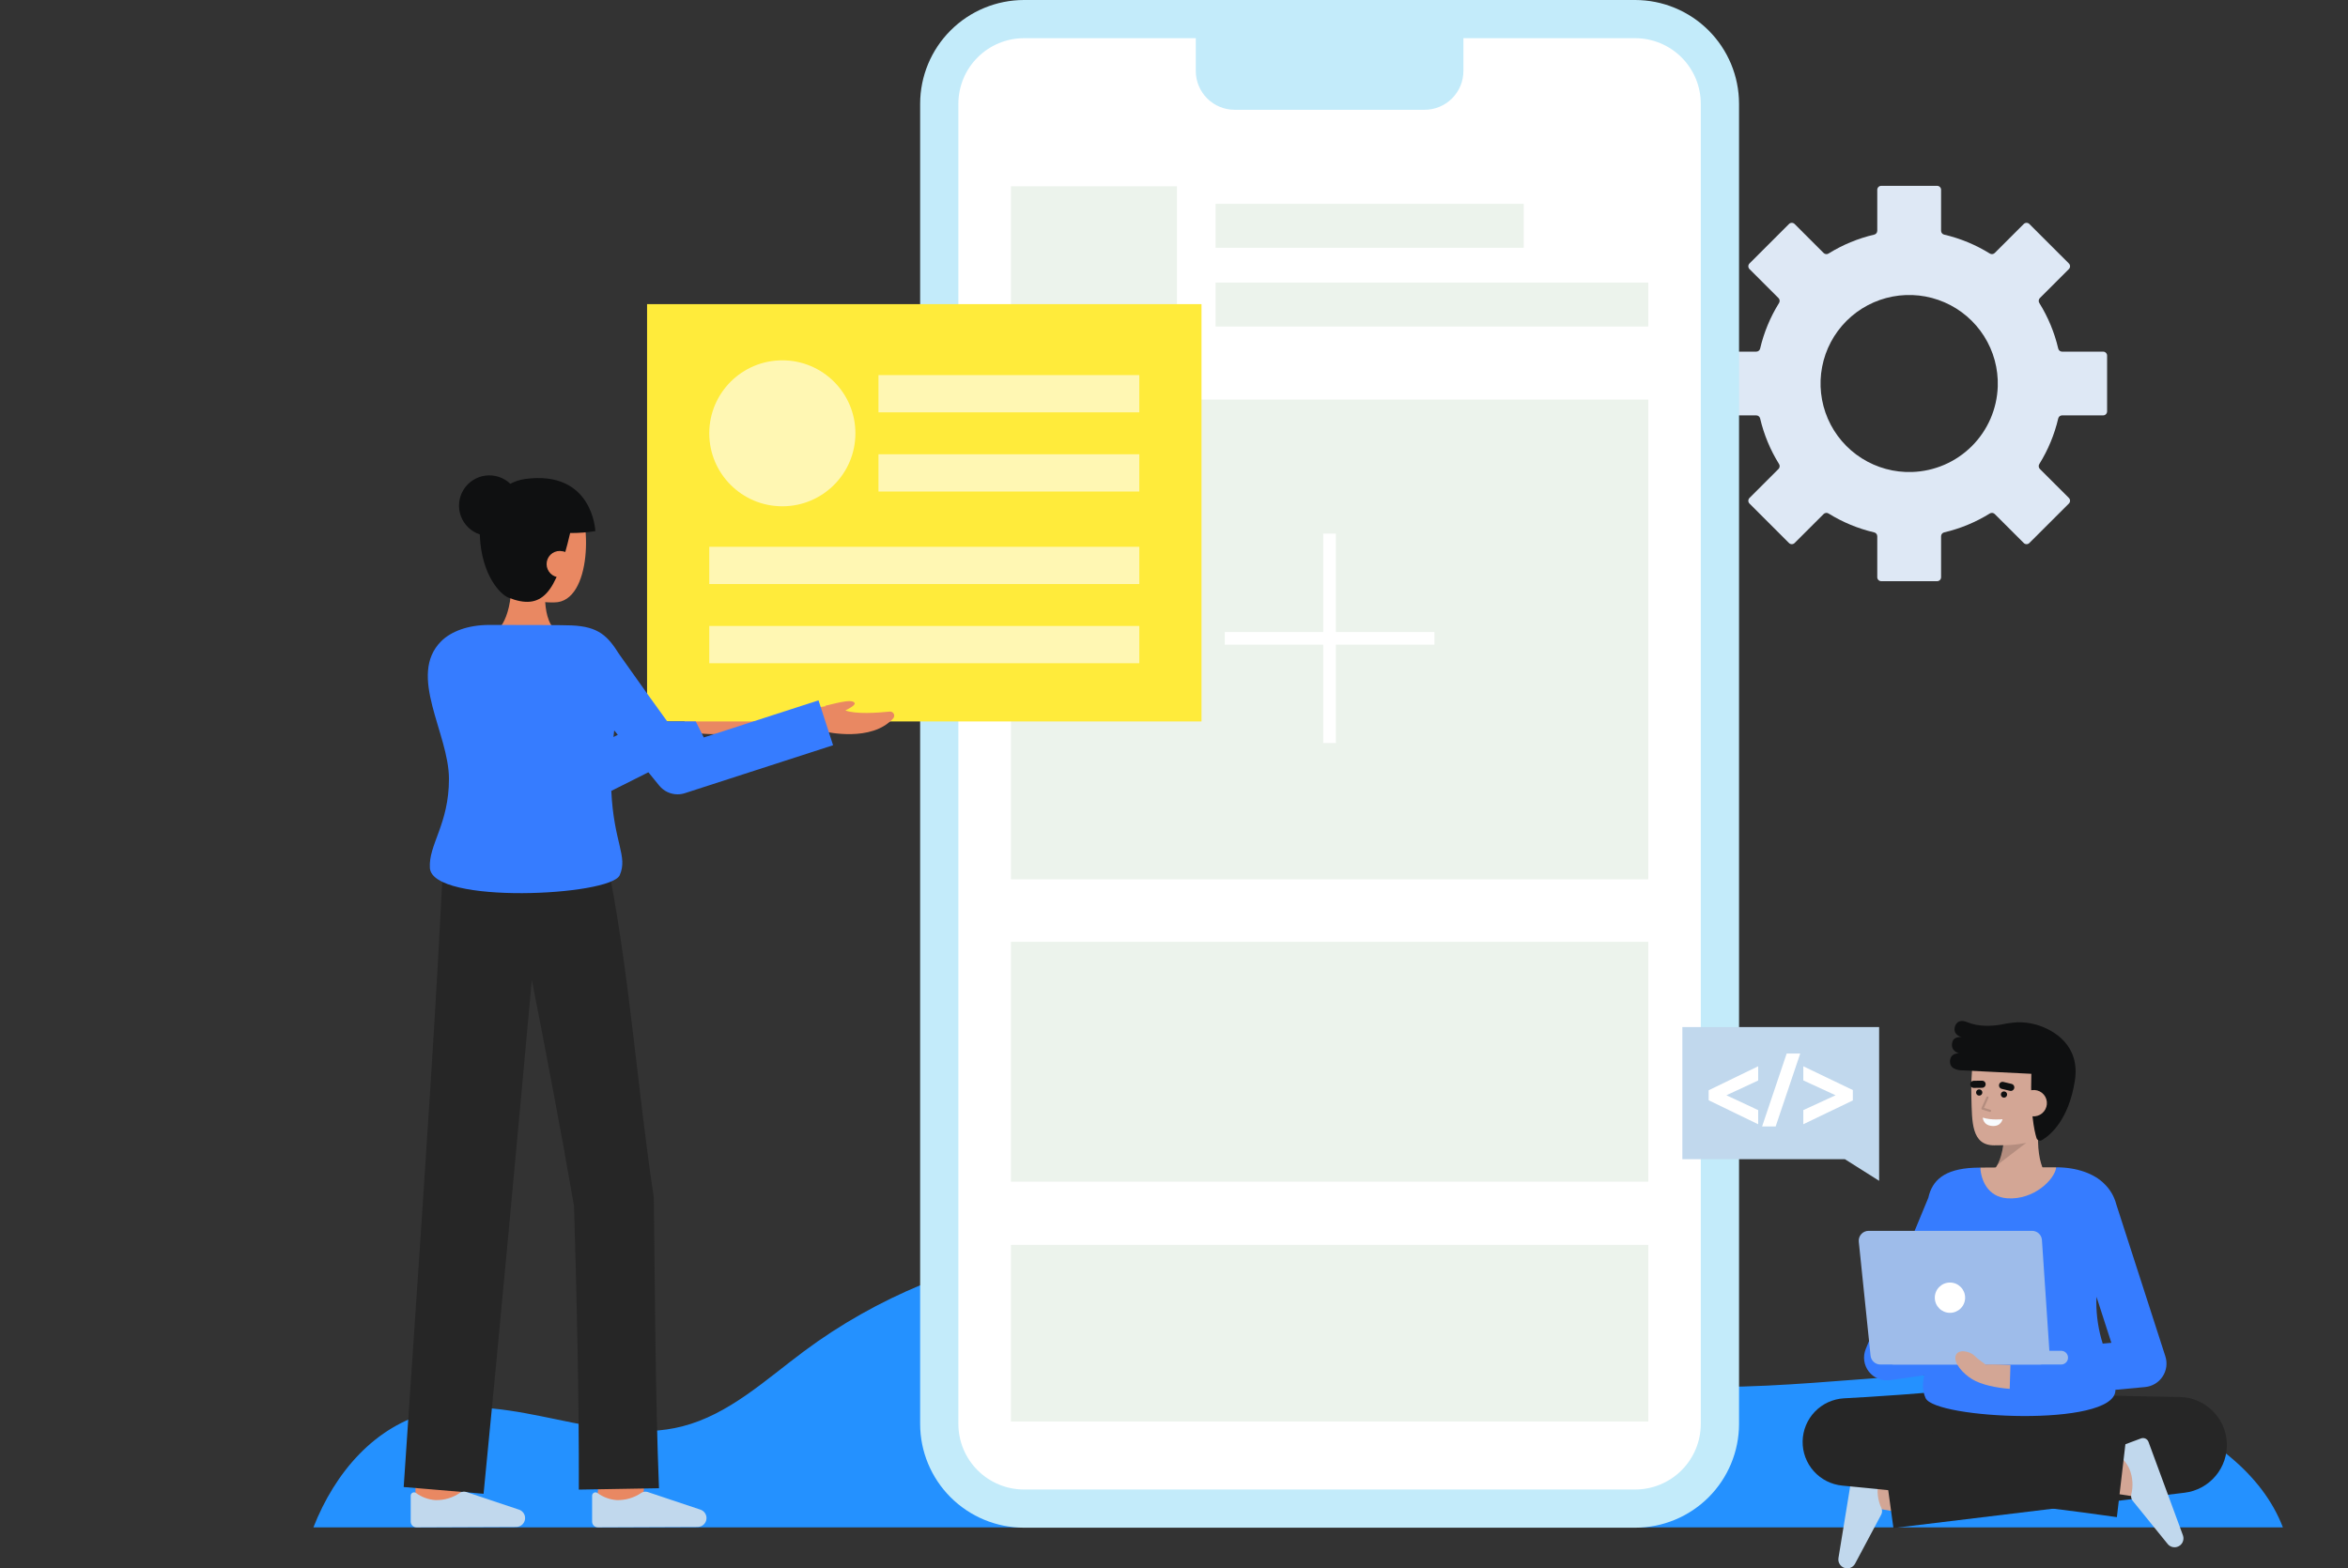 <svg width="449" height="300" viewBox="0 0 449 300" fill="none" xmlns="http://www.w3.org/2000/svg">
<rect x="0" y="0" width="449" height="300" fill="#333333" stroke="none"/>
<g clip-path="url(#clip0_1_3648)">
<path d="M402.932 78.698V68.023C402.932 67.923 402.912 67.824 402.874 67.732C402.836 67.64 402.78 67.556 402.709 67.486C402.639 67.415 402.555 67.36 402.463 67.322C402.371 67.283 402.272 67.264 402.172 67.264H394.327C394.155 67.263 393.988 67.204 393.854 67.097C393.72 66.989 393.626 66.839 393.588 66.671C392.866 63.589 391.644 60.645 389.972 57.956C389.881 57.81 389.841 57.638 389.86 57.467C389.878 57.296 389.955 57.136 390.076 57.014L395.625 51.471C395.767 51.328 395.847 51.135 395.847 50.934C395.847 50.733 395.767 50.54 395.625 50.397L388.068 42.847C387.925 42.705 387.732 42.625 387.531 42.625C387.329 42.625 387.136 42.705 386.994 42.847L381.445 48.391C381.323 48.512 381.163 48.588 380.992 48.607C380.821 48.626 380.649 48.586 380.503 48.495C377.811 46.824 374.865 45.604 371.78 44.882C371.612 44.844 371.462 44.751 371.354 44.616C371.247 44.482 371.188 44.316 371.187 44.144V36.305C371.187 36.104 371.107 35.911 370.965 35.769C370.822 35.626 370.629 35.546 370.427 35.546H359.743C359.541 35.546 359.348 35.626 359.206 35.769C359.063 35.911 358.983 36.104 358.983 36.305V44.144C358.983 44.316 358.924 44.482 358.816 44.616C358.708 44.751 358.558 44.844 358.39 44.882C355.305 45.604 352.359 46.824 349.668 48.495C349.522 48.587 349.35 48.626 349.178 48.608C349.007 48.589 348.848 48.513 348.725 48.391L343.177 42.847C343.106 42.777 343.022 42.721 342.93 42.682C342.838 42.644 342.739 42.625 342.639 42.625C342.539 42.625 342.441 42.644 342.348 42.682C342.256 42.721 342.172 42.777 342.102 42.847L334.548 50.397C334.406 50.539 334.326 50.732 334.326 50.933C334.326 51.135 334.406 51.328 334.548 51.47L340.096 57.014C340.218 57.136 340.294 57.295 340.313 57.466C340.332 57.637 340.292 57.809 340.2 57.955C338.528 60.644 337.307 63.588 336.585 66.671C336.547 66.839 336.453 66.989 336.319 67.096C336.185 67.204 336.018 67.263 335.846 67.263H328.001C327.8 67.263 327.606 67.343 327.464 67.486C327.321 67.628 327.241 67.821 327.241 68.022V78.697C327.241 78.899 327.321 79.092 327.464 79.234C327.606 79.376 327.8 79.456 328.001 79.456H335.846C336.018 79.457 336.185 79.516 336.319 79.624C336.453 79.731 336.547 79.881 336.585 80.049C337.307 83.131 338.529 86.075 340.201 88.764C340.292 88.91 340.332 89.082 340.313 89.253C340.294 89.424 340.218 89.583 340.097 89.705L334.549 95.25C334.478 95.32 334.422 95.404 334.384 95.496C334.345 95.588 334.326 95.687 334.326 95.786C334.326 95.886 334.345 95.985 334.384 96.077C334.422 96.169 334.478 96.252 334.549 96.323L342.102 103.87C342.244 104.012 342.438 104.092 342.639 104.092C342.841 104.092 343.034 104.012 343.177 103.87L348.725 98.326C348.847 98.205 349.007 98.129 349.178 98.11C349.349 98.091 349.521 98.131 349.667 98.223C352.359 99.893 355.305 101.113 358.39 101.835C358.558 101.873 358.708 101.967 358.816 102.101C358.923 102.235 358.982 102.402 358.983 102.574V110.412C358.983 110.613 359.063 110.806 359.206 110.949C359.348 111.091 359.541 111.171 359.743 111.171H370.427C370.629 111.171 370.822 111.091 370.965 110.949C371.107 110.806 371.187 110.613 371.187 110.412V102.572C371.188 102.4 371.247 102.233 371.354 102.099C371.462 101.965 371.612 101.872 371.78 101.834C374.865 101.112 377.812 99.892 380.503 98.222C380.649 98.13 380.821 98.09 380.992 98.109C381.164 98.128 381.323 98.204 381.445 98.325L386.994 103.868C387.136 104.011 387.329 104.091 387.531 104.091C387.732 104.091 387.925 104.011 388.068 103.868L395.625 96.321C395.767 96.179 395.847 95.986 395.847 95.784C395.847 95.583 395.767 95.39 395.625 95.248L390.076 89.704C389.954 89.582 389.878 89.422 389.859 89.251C389.841 89.08 389.88 88.908 389.972 88.763C391.644 86.073 392.865 83.13 393.588 80.047C393.626 79.88 393.72 79.73 393.854 79.622C393.988 79.515 394.155 79.456 394.327 79.455H402.172C402.373 79.455 402.566 79.376 402.709 79.233C402.851 79.091 402.931 78.899 402.932 78.698ZM365.636 90.284C362.238 90.395 358.886 89.482 356.014 87.664C353.143 85.846 350.885 83.208 349.533 80.092C348.182 76.975 347.8 73.525 348.437 70.189C349.073 66.852 350.699 63.784 353.103 61.383C355.508 58.982 358.579 57.359 361.918 56.724C365.258 56.09 368.711 56.473 371.83 57.825C374.948 59.176 377.588 61.434 379.406 64.304C381.224 67.173 382.136 70.523 382.024 73.918C381.883 78.215 380.111 82.298 377.068 85.337C374.024 88.377 369.937 90.146 365.636 90.284Z" fill="#DEE8F5"/>
<path d="M436.55 292.158H59.932C64.058 281.645 71.679 272.724 82.422 270.078C98.138 266.212 114.769 276.841 130.45 272.845C139.357 270.576 146.372 263.966 153.742 258.477C181.546 237.766 219.647 231.645 252.547 242.607C269.745 248.334 285.416 258.35 303.033 262.61C325.813 268.118 349.636 263.55 373.061 262.797C395.877 262.064 428.567 271.352 436.55 292.158Z" fill="#2491FF"/>
<path d="M312.688 3.653H195.815C186.866 3.653 179.61 10.902 179.61 19.843V272.38C179.61 281.322 186.866 288.571 195.815 288.571H312.688C321.638 288.571 328.893 281.322 328.893 272.38V19.843C328.893 10.902 321.638 3.653 312.688 3.653Z" fill="white"/>
<path d="M312.689 292.223H195.816C190.551 292.217 185.503 290.125 181.779 286.405C178.056 282.684 175.961 277.641 175.956 272.38V19.843C175.962 14.582 178.056 9.538 181.78 5.818C185.503 2.098 190.551 0.006 195.817 0L312.689 0C317.955 0.006 323.003 2.098 326.726 5.818C330.449 9.538 332.544 14.582 332.55 19.843V272.38C332.544 277.641 330.45 282.684 326.726 286.405C323.003 290.125 317.954 292.217 312.689 292.223ZM195.817 7.304C192.489 7.308 189.299 8.63 186.946 10.981C184.593 13.331 183.27 16.519 183.266 19.843V272.38C183.27 275.704 184.593 278.891 186.946 281.242C189.299 283.592 192.489 284.915 195.816 284.918H312.688C316.016 284.915 319.206 283.592 321.558 281.242C323.911 278.891 325.234 275.704 325.238 272.38V19.843C325.234 16.519 323.911 13.332 321.558 10.981C319.206 8.63 316.016 7.308 312.688 7.304H195.817Z" fill="#C3EBFA"/>
<path d="M228.665 3.653H279.844V13.574C279.844 15.543 279.061 17.432 277.667 18.825C276.273 20.217 274.383 21 272.412 21H236.097C234.126 21 232.236 20.217 230.842 18.825C229.448 17.432 228.665 15.543 228.665 13.573V3.653Z" fill="#C3EBFA"/>
<path d="M225.063 35.632H193.314V67.353H225.063V35.632Z" fill="#ECF3EC"/>
<path d="M315.194 54.049H232.45V62.46H315.194V54.049Z" fill="#ECF3EC"/>
<path d="M291.381 38.983H232.45V47.394H291.381V38.983Z" fill="#ECF3EC"/>
<path d="M315.194 76.433H193.314V168.196H315.194V76.433Z" fill="#ECF3EC"/>
<path d="M315.194 180.155H193.314V226.036H315.194V180.155Z" fill="#ECF3EC"/>
<path d="M315.194 238.126H193.314V271.917H315.194V238.126Z" fill="#ECF3EC"/>
<path d="M81.141 137.303L81.021 137.138H81.025L81.141 137.303Z" fill="#367CFF"/>
<path d="M255.461 102.068H253.042V142.13H255.461V102.068Z" fill="white"/>
<path d="M274.301 120.891H234.204V123.308H274.301V120.891Z" fill="white"/>
<path d="M392.313 225.792C392.313 225.792 389.109 224.095 389.825 215.379L383.204 214.153C383.204 214.153 383.948 221.967 380.6 224.448L392.313 225.792Z" fill="#D3A695"/>
<path opacity="0.15" d="M381.957 222.815L387.456 218.612L383.137 218.567C383.012 220.044 382.612 221.485 381.957 222.815Z" fill="black"/>
<path d="M393.58 212C393.122 214.644 391.677 217.148 389.342 218.002C386.571 219.016 384.518 219.084 381.323 219.084C376.962 219.084 377.106 214.541 376.984 209.962C376.86 205.365 377.227 200.434 378.95 198.832C382.389 195.634 392.486 197.659 393.714 203.007C394.348 205.774 394.017 209.483 393.58 212Z" fill="#D3A695"/>
<path d="M374.646 201.49C374.646 201.49 372.86 201.092 373.349 199.312C373.673 198.132 375.186 198.394 375.186 198.394C375.186 198.394 373.753 198.132 373.753 196.883C373.753 196.096 374.359 194.761 376.186 195.524C378.329 196.418 380.774 196.304 382.632 195.991C383.684 195.761 384.751 195.611 385.826 195.541H385.831C387.066 195.519 388.297 195.684 389.483 196.029C392.805 197.022 397.834 199.999 396.765 206.747C395.571 214.278 392.035 217.158 390.478 218.082C390.386 218.138 390.283 218.171 390.176 218.181C390.069 218.19 389.961 218.176 389.86 218.137C389.76 218.099 389.669 218.039 389.596 217.961C389.522 217.882 389.467 217.789 389.435 217.686C388.994 216.275 388.234 212.723 388.446 205.4C378.233 204.899 375.295 204.747 375.295 204.747C375.295 204.747 372.89 204.837 372.89 203.083C372.89 201.328 374.646 201.49 374.646 201.49Z" fill="#0F1011"/>
<path d="M383.215 209.962C383.546 209.962 383.815 209.693 383.815 209.362C383.815 209.031 383.546 208.762 383.215 208.762C382.883 208.762 382.614 209.031 382.614 209.362C382.614 209.693 382.883 209.962 383.215 209.962Z" fill="#0F1011"/>
<path d="M378.477 209.574C378.808 209.574 379.077 209.306 379.077 208.974C379.077 208.643 378.808 208.375 378.477 208.375C378.145 208.375 377.876 208.643 377.876 208.974C377.876 209.306 378.145 209.574 378.477 209.574Z" fill="#0F1011"/>
<path d="M379.028 207.395L377.438 207.414" stroke="#0F1011" stroke-width="1.362" stroke-miterlimit="10" stroke-linecap="round"/>
<path d="M384.511 207.994L382.943 207.617" stroke="#0F1011" stroke-width="1.362" stroke-miterlimit="10" stroke-linecap="round"/>
<path d="M386.338 210.83C386.293 211.497 386.513 212.155 386.949 212.661C387.386 213.167 388.004 213.481 388.67 213.536C389.337 213.59 389.998 213.38 390.511 212.951C391.024 212.523 391.347 211.909 391.411 211.244C391.444 210.91 391.41 210.573 391.31 210.253C391.21 209.933 391.046 209.636 390.829 209.38C390.612 209.124 390.345 208.915 390.045 208.764C389.745 208.613 389.418 208.524 389.083 208.502C387.269 208.445 386.453 209.431 386.338 210.83Z" fill="#D3A695"/>
<g opacity="0.15">
<path d="M380.549 212.689C380.598 212.689 380.646 212.671 380.684 212.639C380.722 212.606 380.746 212.561 380.754 212.512C380.761 212.463 380.751 212.413 380.724 212.371C380.698 212.329 380.657 212.298 380.61 212.284L379.389 211.911L380.243 210.011C380.264 209.961 380.265 209.905 380.246 209.854C380.226 209.803 380.187 209.762 380.137 209.74C380.088 209.717 380.031 209.715 379.98 209.734C379.929 209.753 379.888 209.792 379.865 209.841L378.915 211.955C378.903 211.982 378.896 212.011 378.896 212.04C378.897 212.07 378.903 212.099 378.915 212.125C378.927 212.152 378.945 212.176 378.967 212.195C378.989 212.215 379.015 212.229 379.043 212.238L380.488 212.681C380.508 212.687 380.528 212.689 380.549 212.689Z" fill="black"/>
</g>
<path d="M382.937 214.085C382.937 214.085 380.721 214.319 379.167 213.777C379.167 213.777 379.179 215.235 380.932 215.379C382.686 215.522 382.937 214.085 382.937 214.085Z" fill="#F8FCFF"/>
<path d="M366.295 289.807C365.507 289.675 356.627 288.16 356.627 288.16L358.091 279.591C358.091 279.591 366.948 281.103 367.733 281.234L366.295 289.807Z" fill="#D3A695"/>
<path d="M351.561 298.027C351.524 298.257 351.534 298.493 351.592 298.72C351.65 298.946 351.754 299.159 351.897 299.343C352.041 299.528 352.221 299.681 352.426 299.793C352.632 299.905 352.858 299.973 353.091 299.994C353.414 300.022 353.739 299.958 354.026 299.808C354.314 299.659 354.553 299.43 354.715 299.15L359.733 289.731C359.829 289.548 359.885 289.347 359.897 289.141C359.908 288.935 359.875 288.728 359.799 288.536C359.076 287.005 358.864 285.283 359.194 283.622C359.505 282.337 360.17 281.166 361.114 280.241C361.206 280.161 361.273 280.057 361.307 279.941C361.341 279.824 361.342 279.7 361.309 279.584C361.275 279.467 361.21 279.362 361.119 279.281C361.028 279.2 360.916 279.147 360.797 279.127L355.913 278.31C355.769 278.286 355.621 278.291 355.479 278.324C355.337 278.357 355.202 278.417 355.084 278.502C354.965 278.587 354.864 278.695 354.787 278.819C354.71 278.943 354.658 279.081 354.635 279.225L351.561 298.027Z" fill="#C1D8ED"/>
<path d="M393.786 266.632C397.471 266.785 401.224 266.893 404.978 266.986L410.619 267.11L416.253 267.212L416.815 267.222C419.142 267.265 421.366 268.189 423.038 269.806C424.711 271.424 425.707 273.615 425.827 275.937C425.946 278.26 425.18 280.541 423.683 282.321C422.185 284.102 420.068 285.248 417.758 285.531L362.077 292.286L359.81 275.844L415.242 267.294L416.747 285.613L411.026 285.983L405.309 286.328C401.491 286.549 397.672 286.755 393.785 286.914L393.786 266.632Z" fill="#262626"/>
<path d="M407.832 286.207C400.145 285.09 399.38 284.883 399.126 284.817L401.387 276.423C401.362 276.416 401.329 276.407 401.289 276.398C401.918 276.536 405.825 277.132 409.084 277.605L407.832 286.207Z" fill="#D3A695"/>
<path d="M417.433 293.679C417.513 293.899 417.548 294.132 417.534 294.366C417.52 294.599 417.458 294.827 417.353 295.035C417.247 295.244 417.099 295.428 416.919 295.577C416.738 295.726 416.529 295.836 416.304 295.9C415.992 295.989 415.662 295.988 415.351 295.896C415.04 295.803 414.762 295.624 414.549 295.38L407.833 287.084C407.705 286.923 407.612 286.736 407.562 286.536C407.512 286.336 407.506 286.127 407.543 285.925C407.962 284.284 407.843 282.553 407.204 280.985C406.655 279.783 405.78 278.759 404.677 278.03C404.572 277.969 404.486 277.879 404.43 277.772C404.374 277.664 404.35 277.542 404.36 277.421C404.371 277.3 404.416 277.185 404.489 277.088C404.563 276.992 404.663 276.918 404.777 276.876L409.417 275.147C409.554 275.096 409.7 275.073 409.846 275.078C409.992 275.084 410.135 275.118 410.268 275.179C410.401 275.24 410.52 275.326 410.619 275.433C410.719 275.541 410.796 275.666 410.846 275.803L417.433 293.679Z" fill="#C1D8ED"/>
<path d="M381.422 285.425C379.089 285.226 376.757 285.083 374.425 284.949C372.093 284.825 369.761 284.7 367.43 284.618L363.934 284.483L360.438 284.382C358.107 284.305 355.777 284.273 353.447 284.229L354.254 267.502C358.617 268.111 362.985 268.671 367.351 269.245C371.717 269.819 376.089 270.347 380.46 270.884L387.019 271.657L393.584 272.392C397.962 272.862 402.341 273.329 406.729 273.714L404.803 290.201C400.444 289.566 396.076 289.013 391.706 288.462L385.151 287.668L378.589 286.91C374.212 286.428 369.836 285.937 365.456 285.49C361.076 285.042 356.696 284.584 352.31 284.173C350.206 283.976 348.255 282.993 346.846 281.42C345.437 279.847 344.675 277.801 344.711 275.69C344.748 273.579 345.581 271.561 347.044 270.037C348.506 268.514 350.491 267.599 352.6 267.475L353.119 267.446C355.445 267.31 357.772 267.186 360.098 267.016L363.588 266.778L367.076 266.506C369.402 266.33 371.727 266.113 374.052 265.898C376.377 265.672 378.702 265.436 381.025 265.146L381.422 285.425Z" fill="#262626"/>
<path d="M402.255 264.094L403.481 284.668L368.063 284.252L370.736 266.037L402.255 264.094Z" fill="#262626"/>
<path d="M414.075 259.442L404.689 230.365C404.3 228.851 403.492 227.478 402.357 226.402C400.463 224.511 397.195 223.29 393.21 223.285C392.911 225.608 378.8 225.616 378.693 223.339C378.154 223.347 377.735 223.356 377.475 223.368C371.774 223.614 369.479 225.806 368.75 229.106L356.784 258.036C356.491 258.745 356.391 259.518 356.493 260.278C356.596 261.037 356.898 261.756 357.368 262.362C357.839 262.967 358.461 263.438 359.172 263.725C359.884 264.013 360.658 264.107 361.418 263.999L367.956 263.068C367.634 264.696 367.583 265.961 368.219 267.423C369.955 271.409 404.064 273.065 404.519 266.053C404.524 265.984 404.524 265.916 404.527 265.846L410.195 265.319C410.868 265.257 411.519 265.044 412.1 264.696C412.68 264.349 413.175 263.875 413.547 263.311C413.92 262.747 414.16 262.106 414.252 261.436C414.343 260.767 414.283 260.085 414.075 259.442ZM367.735 254.32L369.898 249.091C369.874 250.961 369.774 252.603 369.63 254.05L367.735 254.32ZM403.748 256.856L402.095 257.01C401.28 254.418 400.868 251.717 400.874 249C400.874 248.683 400.887 248.369 400.908 248.056L403.748 256.856Z" fill="#367CFF"/>
<path d="M390.473 237.196L391.937 259.002C391.954 259.259 391.918 259.517 391.832 259.759C391.745 260.002 391.61 260.224 391.433 260.413C391.257 260.601 391.044 260.751 390.808 260.853C390.571 260.956 390.316 261.009 390.058 261.009H359.576C359.11 261.009 358.661 260.836 358.315 260.525C357.969 260.213 357.751 259.784 357.703 259.321L355.448 237.514C355.421 237.252 355.449 236.987 355.531 236.737C355.613 236.487 355.746 236.256 355.923 236.061C356.099 235.865 356.315 235.709 356.556 235.602C356.797 235.495 357.057 235.439 357.321 235.439H388.595C389.072 235.44 389.532 235.621 389.881 235.947C390.23 236.274 390.441 236.72 390.473 237.196Z" fill="#9EBCEA"/>
<path d="M362.121 261.009H394.149C394.875 261.009 395.463 260.421 395.463 259.696C395.463 258.971 394.875 258.383 394.149 258.383H362.121C361.396 258.383 360.807 258.971 360.807 259.696C360.807 260.421 361.396 261.009 362.121 261.009Z" fill="#9EBCEA"/>
<path d="M372.885 251.123C374.487 251.123 375.785 249.825 375.785 248.225C375.785 246.625 374.487 245.328 372.885 245.328C371.284 245.328 369.985 246.625 369.985 248.225C369.985 249.825 371.284 251.123 372.885 251.123Z" fill="white"/>
<path d="M377.06 263.778C378.92 264.924 381.799 265.467 384.31 265.665L384.451 261.095C383.27 261.062 381.455 260.938 379.678 261.008C378.875 260.354 378.412 260.16 377.588 259.336C376.711 258.459 374.408 257.933 373.973 259.336C373.538 260.739 375.427 262.768 377.06 263.778Z" fill="#D3A695"/>
<path d="M378.694 223.339C378.802 225.616 380.041 228.965 383.865 229.217C388.961 229.552 392.913 225.608 393.211 223.285H393.198C388.181 223.285 381.619 223.294 378.694 223.339Z" fill="#D3A695"/>
<path d="M359.339 225.87L352.784 221.731H321.711V196.463H359.339V225.87Z" fill="#C1D8ED"/>
<path d="M327.242 208.863L335.709 204.758V206.364L328.992 209.488V209.524L335.709 212.665V214.253L327.242 210.148V208.863Z" fill="white" stroke="white" stroke-miterlimit="10"/>
<path d="M337.658 214.967L342.017 202.026H343.554L339.194 214.967H337.658Z" fill="white" stroke="white" stroke-miterlimit="10"/>
<path d="M353.811 210.183L345.343 214.252V212.664L352.167 209.523V209.487L345.343 206.344V204.756L353.811 208.825V210.183Z" fill="white" stroke="white" stroke-miterlimit="10"/>
<path d="M122.806 287.68L114.167 286.654C114.556 283.387 114.995 279.463 115.025 278.819C115.025 278.86 115.025 278.894 115.025 278.921H123.725C123.723 279.181 123.723 279.974 122.806 287.68Z" fill="#E98862"/>
<path d="M88.141 288.72L79.44 288.692C79.44 288.692 79.47 279.715 79.47 278.921H88.17C88.17 279.718 88.141 288.72 88.141 288.72Z" fill="#E98862"/>
<path d="M126.016 284.674C125.296 266.458 125.253 247.325 125.027 229.06C122.035 209.36 120.462 187.752 116.769 168.192L116.658 168.224L116.334 166.018L84.816 164.073C84.816 164.073 83.994 179.504 83.708 184.645C82.171 212.21 79.053 256.513 77.198 284.442L92.472 285.731C95.2 258.263 99.234 214.504 101.7 187.432C104.405 201.226 107.37 216.761 109.772 230.719C110.298 248.551 110.737 267.133 110.69 284.936L126.016 284.674Z" fill="#262626"/>
<path d="M98.718 292.082C98.952 292.081 99.184 292.032 99.398 291.938C99.612 291.843 99.804 291.706 99.963 291.534C100.122 291.362 100.243 291.159 100.319 290.938C100.396 290.717 100.426 290.483 100.408 290.25C100.383 289.927 100.266 289.617 100.07 289.359C99.875 289.1 99.61 288.902 99.306 288.789L89.18 285.4C88.984 285.335 88.776 285.313 88.571 285.336C88.366 285.359 88.168 285.426 87.991 285.532C86.598 286.497 84.933 286.991 83.24 286.94C81.92 286.846 80.654 286.384 79.585 285.606C79.491 285.529 79.377 285.48 79.257 285.466C79.136 285.451 79.014 285.471 78.904 285.523C78.794 285.575 78.701 285.657 78.637 285.76C78.572 285.862 78.538 285.981 78.538 286.103V291.05C78.538 291.196 78.567 291.341 78.623 291.475C78.679 291.61 78.761 291.733 78.865 291.836C78.968 291.939 79.091 292.02 79.226 292.076C79.361 292.131 79.506 292.159 79.652 292.159L98.718 292.082Z" fill="#C1D8ED"/>
<path d="M133.408 292.082C133.642 292.081 133.873 292.032 134.087 291.937C134.301 291.843 134.494 291.706 134.652 291.534C134.811 291.362 134.932 291.159 135.009 290.938C135.085 290.717 135.115 290.483 135.097 290.25C135.072 289.927 134.955 289.618 134.76 289.359C134.564 289.1 134.299 288.902 133.996 288.789L123.869 285.4C123.673 285.335 123.465 285.313 123.26 285.336C123.054 285.359 122.856 285.426 122.679 285.532C121.287 286.497 119.622 286.991 117.928 286.94C116.609 286.846 115.343 286.384 114.274 285.606C114.18 285.529 114.066 285.48 113.945 285.466C113.825 285.451 113.702 285.471 113.593 285.523C113.483 285.575 113.39 285.657 113.325 285.76C113.261 285.862 113.226 285.981 113.227 286.103V291.05C113.227 291.196 113.255 291.341 113.311 291.475C113.367 291.61 113.45 291.733 113.553 291.836C113.657 291.939 113.779 292.02 113.915 292.076C114.05 292.131 114.195 292.159 114.341 292.159L133.408 292.082Z" fill="#C1D8ED"/>
<path d="M131.782 134.991L131.975 135.074L129.565 135.462L131.931 139.974C131.931 139.974 140.703 142.025 144.807 137.412C144.911 137.294 144.978 137.148 144.998 136.992C145.018 136.836 144.99 136.677 144.919 136.537C144.847 136.397 144.735 136.282 144.597 136.207C144.458 136.132 144.301 136.1 144.144 136.116C141.779 136.356 137.56 136.641 135.661 135.893C136.496 135.483 137.604 134.855 137.43 134.48C136.972 133.495 133.001 134.795 131.782 134.991Z" fill="#E98862"/>
<path d="M229.759 58.174H123.735V137.999H229.759V58.174Z" fill="#FFEB3B"/>
<path d="M157.779 134.991L157.971 135.074L155.562 135.462L157.927 139.974C157.927 139.974 166.699 142.025 170.803 137.412C170.908 137.294 170.974 137.148 170.994 136.992C171.014 136.836 170.986 136.678 170.915 136.538C170.843 136.398 170.731 136.283 170.593 136.207C170.455 136.132 170.297 136.1 170.141 136.116C167.775 136.356 163.557 136.641 161.657 135.893C162.493 135.483 163.601 134.855 163.427 134.48C162.969 133.495 158.998 134.795 157.779 134.991Z" fill="#E98862"/>
<path d="M94.498 121.017C94.498 121.017 97.829 119.587 97.829 110.842L104.526 110.16C104.526 110.16 103.146 117.888 106.28 120.633L94.498 121.017Z" fill="#E98862"/>
<path d="M94.361 107.167C94.602 109.84 95.836 112.454 98.093 113.495C100.547 114.709 103.261 115.304 105.998 115.229C113.268 115.229 113.186 98.706 110.018 95.239C106.851 91.771 96.624 92.965 94.962 98.194C94.103 100.899 94.132 104.623 94.361 107.167Z" fill="#E98862"/>
<path d="M104.911 105.985C105.243 105.985 105.512 105.717 105.512 105.386C105.512 105.054 105.243 104.786 104.911 104.786C104.58 104.786 104.311 105.054 104.311 105.386C104.311 105.717 104.58 105.985 104.911 105.985Z" fill="#367CFF"/>
<path d="M103.73 104.198C103.658 104.198 103.59 104.172 103.537 104.123C103.485 104.075 103.453 104.008 103.448 103.937C103.442 103.866 103.464 103.796 103.509 103.74C103.554 103.685 103.618 103.648 103.688 103.638L105.282 103.39C105.356 103.378 105.431 103.397 105.491 103.441C105.552 103.485 105.592 103.551 105.604 103.625C105.615 103.699 105.597 103.774 105.553 103.835C105.508 103.895 105.442 103.935 105.368 103.947L103.775 104.195C103.76 104.197 103.745 104.198 103.73 104.198Z" fill="#367CFF"/>
<path d="M113.847 101.595C113.847 101.595 113.388 89.819 100.334 91.632C99.374 91.783 98.445 92.088 97.583 92.536C96.954 91.935 96.198 91.483 95.371 91.214C94.543 90.945 93.666 90.865 92.803 90.98C91.941 91.096 91.116 91.404 90.389 91.881C89.662 92.358 89.051 92.993 88.603 93.738C88.155 94.483 87.88 95.32 87.799 96.185C87.718 97.051 87.833 97.924 88.136 98.739C88.438 99.554 88.92 100.29 89.546 100.894C90.173 101.498 90.927 101.953 91.753 102.226C91.753 102.326 91.753 102.425 91.759 102.527C92.122 110.16 95.742 113.748 97.254 114.332C103.63 116.8 106.288 113.693 109.028 101.956C110.642 101.97 112.253 101.85 113.847 101.595Z" fill="#0F1011"/>
<path d="M156.523 133.965L134.586 141.064L133.045 137.997H127.593L124.382 133.547H124.378L118.424 125.165C116.216 121.667 114.505 119.85 109.256 119.627C107.591 119.552 99.475 119.54 93.534 119.54C89.54 119.54 86.263 120.765 84.369 122.657C77.844 129.176 85.853 140.286 85.853 148.979C85.853 157.671 81.917 161.57 82.207 166.032C82.662 173.049 116.771 171.389 118.507 167.407C120.106 163.739 117.385 161.318 116.896 151.284L123.988 147.724L126.068 150.278C126.492 150.798 127.027 151.217 127.633 151.505C128.239 151.793 128.902 151.942 129.573 151.942C130.044 151.941 130.512 151.867 130.961 151.723L159.307 142.55L156.523 133.965ZM117.306 140.977C117.356 140.555 117.405 140.137 117.455 139.715L118.143 140.559L117.306 140.977Z" fill="#367CFF"/>
<path d="M109.616 107.932C109.607 108.601 109.335 109.239 108.859 109.709C108.383 110.179 107.74 110.442 107.071 110.442C106.402 110.442 105.759 110.179 105.283 109.709C104.807 109.239 104.535 108.601 104.526 107.932C104.521 107.596 104.582 107.263 104.708 106.952C104.834 106.641 105.021 106.358 105.259 106.121C105.496 105.884 105.779 105.697 106.09 105.571C106.402 105.445 106.735 105.383 107.071 105.389C108.883 105.478 109.616 106.527 109.616 107.932Z" fill="#E98862"/>
<g opacity="0.61">
<path d="M149.604 96.845C157.321 96.845 163.577 90.594 163.577 82.884C163.577 75.174 157.321 68.924 149.604 68.924C141.887 68.924 135.631 75.174 135.631 82.884C135.631 90.594 141.887 96.845 149.604 96.845Z" fill="white"/>
<path d="M217.865 119.738H135.631V126.865H217.865V119.738Z" fill="white"/>
<path d="M217.865 104.591H135.631V111.718H217.865V104.591Z" fill="white"/>
<path d="M217.864 86.895H167.989V94.021H217.864V86.895Z" fill="white"/>
<path d="M217.864 71.748H167.989V78.875H217.864V71.748Z" fill="white"/>
</g>
</g>
<defs>
<clipPath id="clip0_1_3648">
<rect width="447.842" height="300" fill="white" transform="translate(0.579)"/>
</clipPath>
</defs>
</svg>
